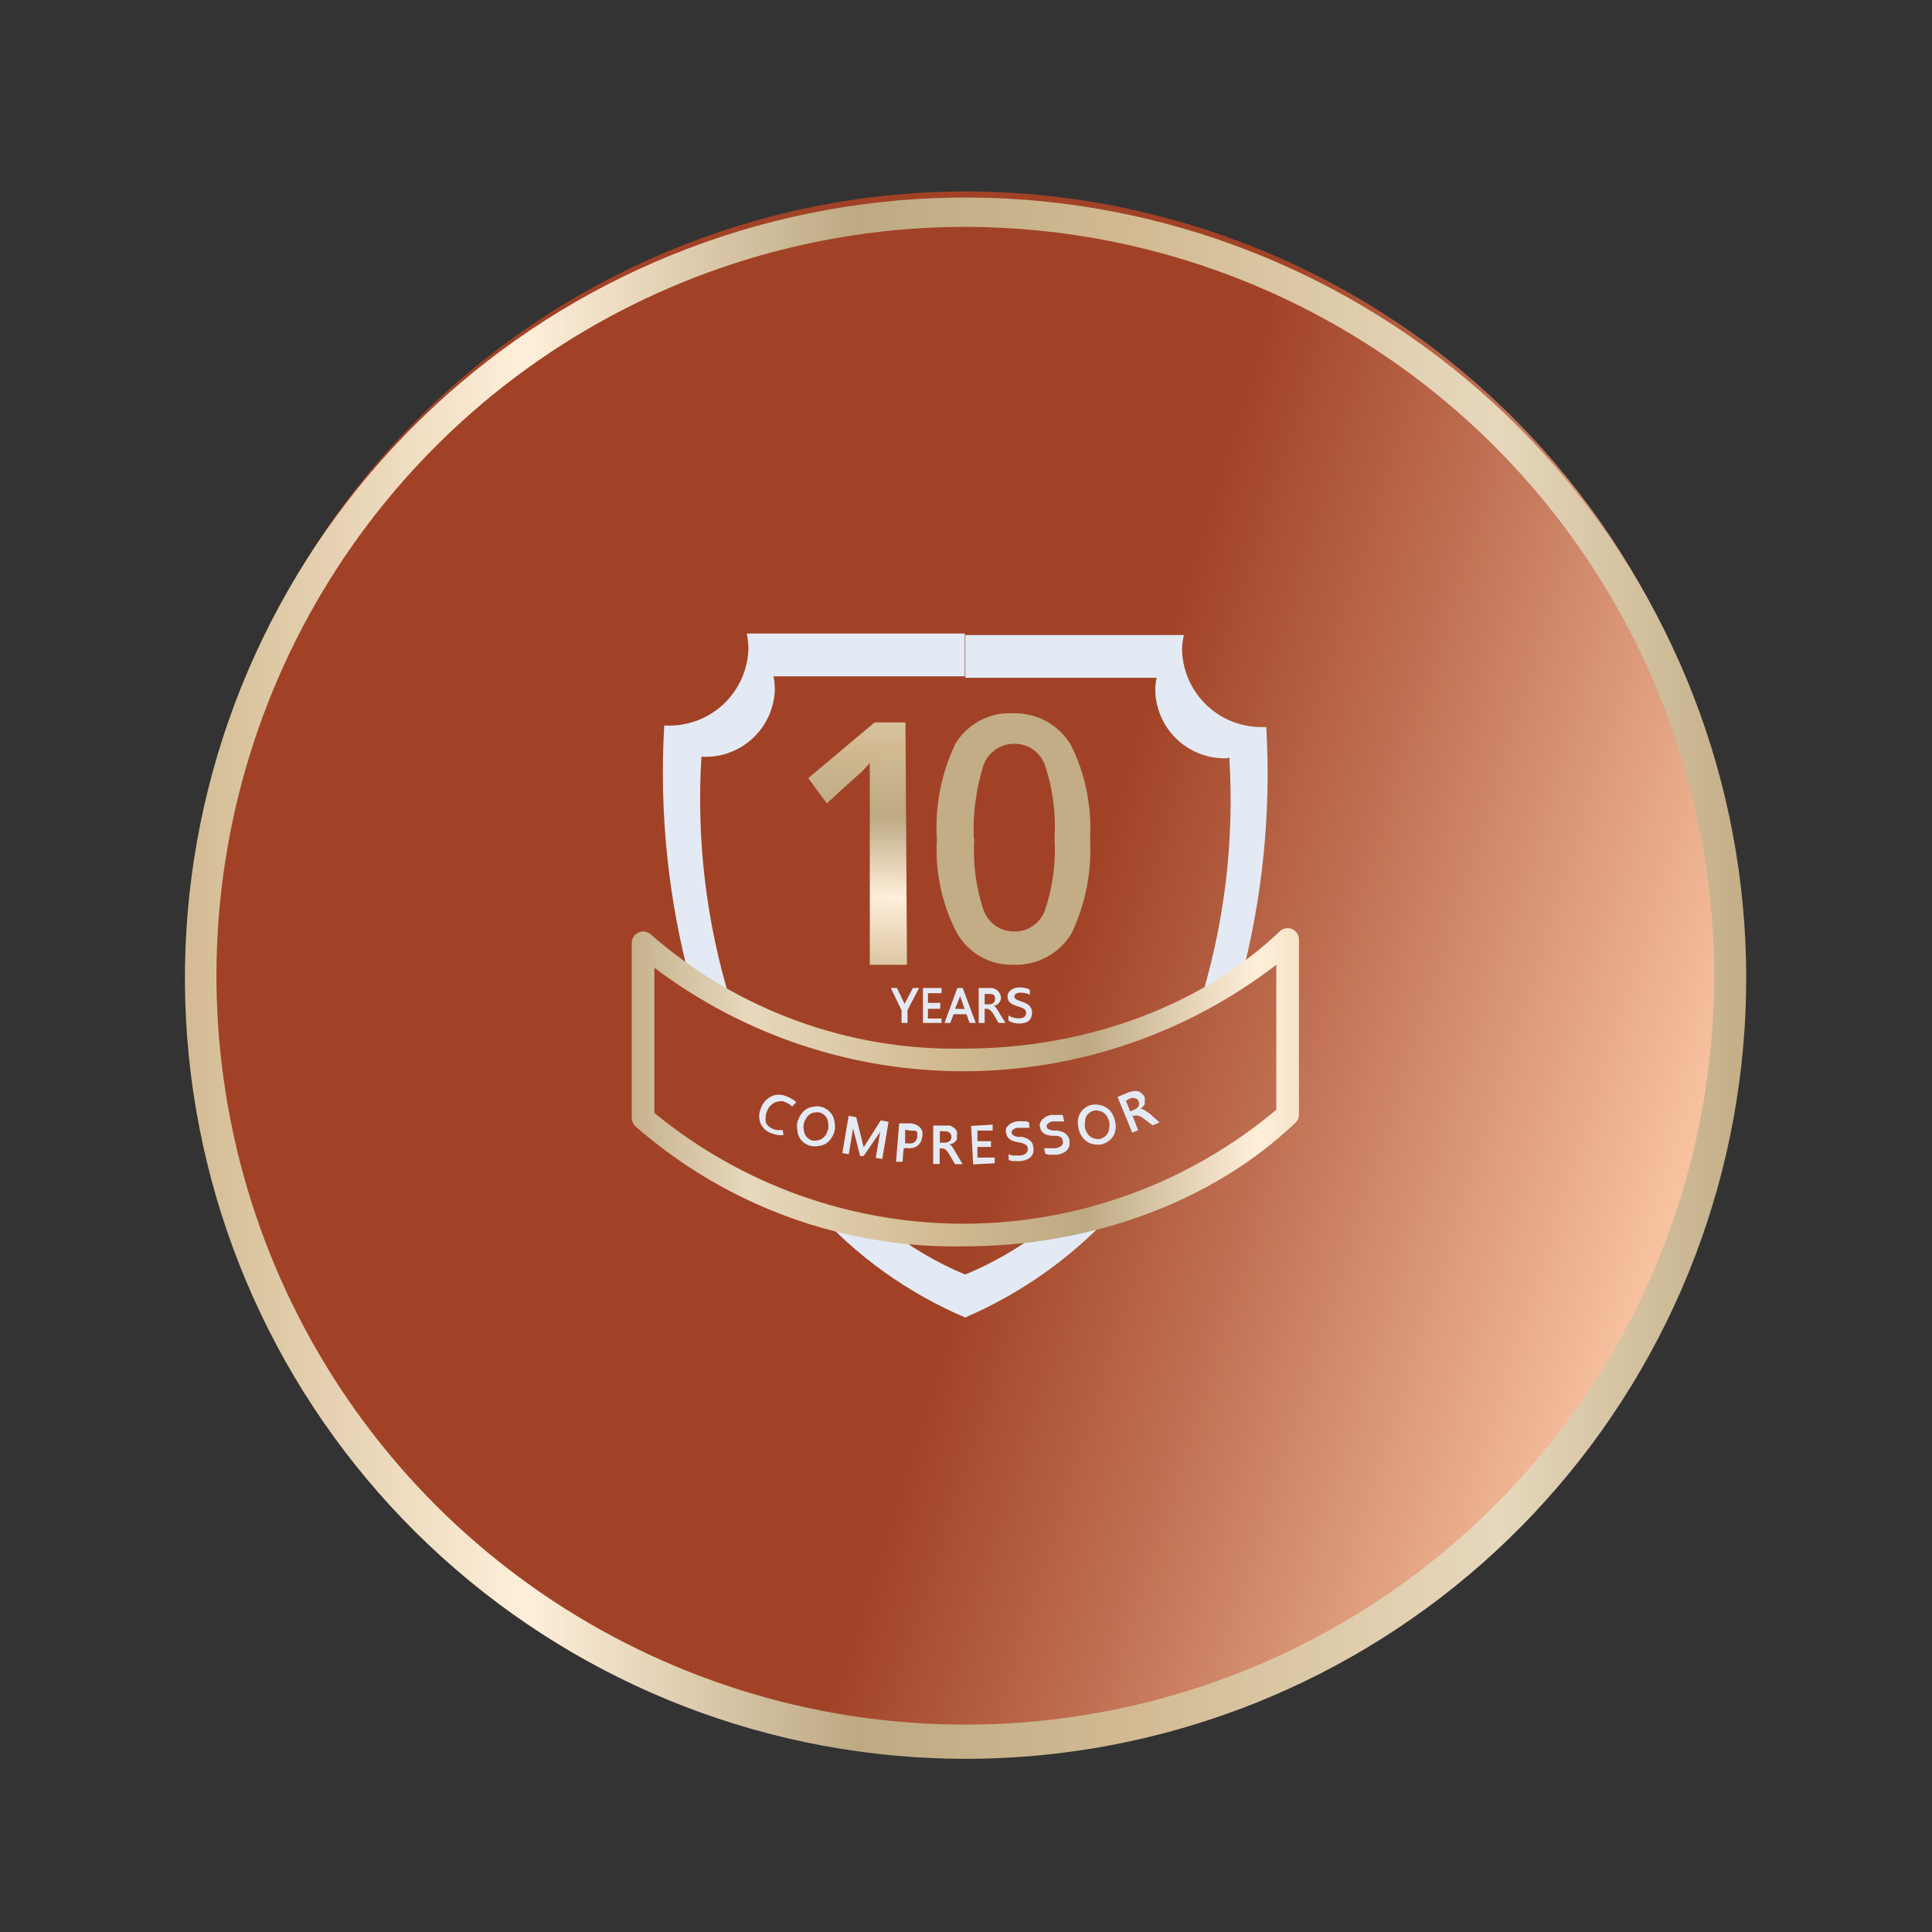 <svg xmlns="http://www.w3.org/2000/svg" width="67" height="67" viewBox="0 0 67 67" fill="none"><rect x="0" y="0" width="67" height="67" fill="#333333" stroke="none"/><path d="M59.194 41.306C63.505 27.116 55.497 12.117 41.306 7.806C27.116 3.495 12.118 11.503 7.806 25.694C3.495 39.884 11.504 54.882 25.694 59.194C39.884 63.505 54.882 55.496 59.194 41.306Z" fill="url(#paint0_linear_1979_39740)"></path><path d="M33.477 60.994C26.767 60.992 20.298 58.499 15.323 53.998C10.347 49.496 7.221 43.308 6.549 36.632C5.877 29.957 7.708 23.27 11.687 17.867C15.665 12.465 21.508 8.733 28.083 7.394C34.657 6.055 41.495 7.205 47.269 10.621C53.044 14.037 57.344 19.476 59.337 25.882C61.329 32.289 60.871 39.207 58.053 45.296C55.234 51.384 50.255 56.209 44.08 58.835C40.727 60.261 37.121 60.995 33.477 60.994ZM33.477 7.868C28.34 7.868 23.319 9.391 19.048 12.245C14.777 15.099 11.448 19.155 9.483 23.901C7.517 28.647 7.003 33.869 8.006 38.907C9.009 43.945 11.483 48.572 15.115 52.204C18.748 55.836 23.376 58.309 28.414 59.31C33.452 60.311 38.674 59.796 43.42 57.83C48.165 55.863 52.221 52.533 55.074 48.261C57.926 43.99 59.448 38.968 59.447 33.831C59.439 26.947 56.7 20.347 51.831 15.479C46.962 10.612 40.361 7.874 33.477 7.868Z" fill="url(#paint1_linear_1979_39740)"></path><path d="M30.666 42.533C30.617 42.54 30.567 42.54 30.518 42.533C30.32 42.523 30.124 42.481 29.938 42.411C29.371 42.305 28.813 42.156 28.269 41.966C29.711 43.574 31.489 44.846 33.477 45.692V44.203C32.466 43.782 31.52 43.22 30.666 42.533Z" fill="#E3EAF3"></path><path d="M25.897 21.971C25.936 22.149 25.955 22.331 25.955 22.513C25.929 23.24 25.617 23.927 25.085 24.424C24.553 24.921 23.846 25.186 23.118 25.162H23.035C22.859 28.186 23.174 31.218 23.969 34.141C24.194 34.211 24.41 34.306 24.614 34.425C24.856 34.481 25.092 34.563 25.317 34.669C24.485 31.943 24.149 29.09 24.324 26.245H24.388C25.025 26.266 25.644 26.033 26.109 25.598C26.575 25.163 26.848 24.561 26.87 23.924C26.871 23.766 26.856 23.609 26.825 23.454H33.458V21.971H25.897Z" fill="#E3EAF3"></path><path d="M42.63 26.264C42.817 29.213 42.45 32.171 41.547 34.985L41.811 34.798C41.991 34.664 42.183 34.548 42.385 34.45C42.578 34.271 42.795 34.119 43.03 33.999C43.787 31.136 44.085 28.17 43.913 25.213H43.835C43.108 25.238 42.4 24.973 41.867 24.476C41.334 23.98 41.02 23.292 40.993 22.564C40.991 22.382 41.013 22.2 41.057 22.023H33.477V23.505H40.11C40.078 23.66 40.063 23.818 40.065 23.976C40.087 24.612 40.36 25.214 40.825 25.649C41.291 26.084 41.91 26.317 42.546 26.296L42.63 26.264Z" fill="#E3EAF3"></path><path d="M36.674 42.237C35.709 43.058 34.622 43.724 33.451 44.209V45.698C35.536 44.805 37.391 43.452 38.879 41.74C38.488 41.916 38.069 42.019 37.641 42.044C37.33 42.155 37.004 42.22 36.674 42.237Z" fill="#E3EAF3"></path><path d="M31.453 33.458H30.164V27.998C30.164 27.353 30.164 26.812 30.164 26.464L29.874 26.773C29.745 26.883 29.352 27.231 28.675 27.863L28.03 26.986L30.331 25.052H31.401L31.453 33.458Z" fill="url(#paint2_linear_1979_39740)"></path><path d="M37.802 29.087C37.867 30.22 37.646 31.351 37.157 32.375C36.949 32.718 36.653 32.999 36.299 33.19C35.946 33.38 35.548 33.472 35.146 33.458C34.746 33.47 34.351 33.372 34.003 33.174C33.655 32.976 33.368 32.686 33.174 32.336C32.661 31.343 32.425 30.229 32.491 29.113C32.418 27.968 32.64 26.823 33.135 25.787C33.343 25.447 33.639 25.169 33.992 24.984C34.345 24.799 34.742 24.713 35.14 24.736C35.545 24.725 35.946 24.823 36.3 25.02C36.654 25.218 36.948 25.507 37.151 25.858C37.641 26.861 37.866 27.973 37.802 29.087ZM33.786 29.087C33.734 29.927 33.843 30.77 34.109 31.569C34.19 31.787 34.336 31.974 34.527 32.106C34.719 32.237 34.946 32.306 35.179 32.304C35.416 32.307 35.647 32.234 35.84 32.096C36.032 31.958 36.176 31.762 36.249 31.537C36.514 30.736 36.623 29.891 36.571 29.049C36.621 28.209 36.511 27.367 36.249 26.567C36.177 26.34 36.034 26.143 35.841 26.004C35.649 25.864 35.416 25.791 35.179 25.794C34.946 25.791 34.719 25.86 34.527 25.992C34.336 26.123 34.19 26.311 34.109 26.528C33.849 27.355 33.734 28.221 33.767 29.087H33.786Z" fill="url(#paint3_linear_1979_39740)"></path><path d="M31.872 34.263L31.472 35.031V35.475H31.266V35.037L30.892 34.263H31.105L31.369 34.811L31.659 34.263H31.872Z" fill="#E3EAF3"></path><path d="M32.652 35.475H32.007V34.263H32.652V34.444H32.181V34.779H32.607V34.985H32.181V35.321H32.652V35.475Z" fill="#E3EAF3"></path><path d="M33.838 35.475H33.625L33.516 35.172H33.071L32.955 35.475H32.755L33.2 34.263H33.387L33.838 35.475ZM33.451 34.992L33.297 34.547L33.122 34.985L33.451 34.992Z" fill="#E3EAF3"></path><path d="M34.631 35.475L34.457 35.178C34.367 35.03 34.289 34.985 34.225 34.985H34.147V35.475H33.941V34.263H34.321C34.37 34.259 34.419 34.264 34.465 34.279C34.511 34.294 34.554 34.318 34.591 34.35C34.627 34.382 34.657 34.421 34.679 34.465C34.7 34.509 34.712 34.556 34.715 34.605C34.712 34.675 34.683 34.742 34.635 34.793C34.586 34.844 34.52 34.876 34.45 34.882C34.521 34.882 34.592 35.024 34.663 35.14L34.869 35.475H34.631ZM34.147 34.83H34.289C34.431 34.83 34.508 34.766 34.508 34.631C34.508 34.495 34.444 34.469 34.289 34.469H34.147V34.83Z" fill="#E3EAF3"></path><path d="M35.643 34.463C35.559 34.437 35.472 34.424 35.385 34.424C35.269 34.424 35.179 34.476 35.179 34.553C35.179 34.785 35.791 34.669 35.791 35.12C35.791 35.327 35.681 35.494 35.346 35.494C35.251 35.495 35.157 35.478 35.069 35.443C35.034 35.431 35.002 35.413 34.972 35.391V35.217L35.076 35.269C35.154 35.3 35.237 35.315 35.321 35.314C35.482 35.314 35.585 35.269 35.585 35.12C35.585 34.831 34.94 34.979 34.94 34.553C34.94 34.366 35.134 34.244 35.353 34.244C35.447 34.242 35.54 34.255 35.63 34.282C35.66 34.292 35.689 34.307 35.714 34.328V34.502L35.643 34.463Z" fill="#E3EAF3"></path><path d="M44.809 32.22C44.738 32.189 44.66 32.18 44.584 32.194C44.508 32.207 44.438 32.243 44.383 32.297C41.676 34.876 37.68 36.364 33.425 36.364C29.44 36.444 25.57 35.032 22.571 32.407C22.514 32.355 22.444 32.322 22.368 32.309C22.293 32.296 22.215 32.306 22.145 32.336C22.075 32.367 22.015 32.417 21.973 32.481C21.93 32.545 21.907 32.62 21.907 32.697V38.769C21.91 38.879 21.956 38.983 22.035 39.059C25.18 41.814 29.239 43.299 33.419 43.223C37.879 43.223 42.076 41.657 44.925 38.936C44.964 38.9 44.995 38.856 45.016 38.807C45.037 38.759 45.047 38.706 45.047 38.653V32.581C45.046 32.504 45.023 32.429 44.981 32.365C44.939 32.301 44.879 32.251 44.809 32.22ZM44.261 33.457V38.485C41.244 41.019 37.436 42.417 33.497 42.437C29.557 42.457 25.735 41.098 22.693 38.595V33.561C25.803 35.908 29.598 37.169 33.494 37.15C37.391 37.131 41.173 35.834 44.261 33.457Z" fill="url(#paint4_linear_1979_39740)"></path><path d="M27.173 39.362C27.107 39.371 27.039 39.371 26.973 39.362C26.893 39.35 26.816 39.328 26.741 39.297C26.66 39.268 26.586 39.223 26.523 39.164C26.46 39.105 26.409 39.035 26.374 38.956C26.342 38.876 26.327 38.791 26.328 38.705C26.329 38.611 26.349 38.519 26.387 38.434C26.419 38.341 26.469 38.256 26.535 38.182C26.595 38.116 26.667 38.061 26.747 38.021C26.826 37.982 26.912 37.962 26.999 37.963C27.09 37.962 27.18 37.979 27.263 38.015C27.338 38.04 27.41 38.075 27.476 38.118C27.526 38.148 27.573 38.183 27.618 38.221L27.469 38.376C27.432 38.334 27.389 38.3 27.34 38.273L27.192 38.202C27.125 38.181 27.053 38.181 26.986 38.202C26.924 38.209 26.864 38.232 26.812 38.266C26.761 38.3 26.716 38.342 26.677 38.389C26.645 38.434 26.619 38.484 26.599 38.537C26.57 38.599 26.554 38.668 26.554 38.737C26.544 38.794 26.544 38.853 26.554 38.911C26.574 38.965 26.607 39.014 26.651 39.053C26.695 39.095 26.748 39.128 26.805 39.149C26.86 39.174 26.919 39.187 26.98 39.188H27.141L27.173 39.362Z" fill="#E3EAF3"></path><path d="M28.108 39.736C28.021 39.713 27.94 39.674 27.869 39.62C27.806 39.568 27.754 39.505 27.714 39.433C27.676 39.359 27.654 39.278 27.65 39.194C27.634 39.105 27.634 39.013 27.65 38.924C27.678 38.828 27.719 38.737 27.772 38.653C27.821 38.578 27.885 38.515 27.959 38.466C28.032 38.421 28.113 38.392 28.198 38.382C28.289 38.361 28.384 38.361 28.475 38.382C28.564 38.405 28.648 38.447 28.72 38.505C28.783 38.557 28.835 38.62 28.875 38.692C28.912 38.769 28.936 38.852 28.945 38.937C28.961 39.028 28.961 39.122 28.945 39.214C28.922 39.309 28.88 39.398 28.823 39.478C28.777 39.55 28.715 39.612 28.643 39.658C28.567 39.703 28.484 39.731 28.398 39.742C28.301 39.759 28.203 39.757 28.108 39.736ZM28.159 39.549C28.216 39.562 28.276 39.562 28.333 39.549C28.39 39.543 28.445 39.525 28.494 39.497C28.547 39.463 28.593 39.419 28.63 39.368C28.67 39.302 28.7 39.231 28.72 39.156C28.732 39.087 28.732 39.018 28.72 38.95C28.716 38.889 28.7 38.83 28.675 38.776C28.648 38.729 28.613 38.688 28.572 38.653C28.528 38.619 28.477 38.595 28.423 38.582C28.366 38.569 28.307 38.569 28.249 38.582C28.194 38.587 28.141 38.604 28.095 38.634C28.042 38.669 27.998 38.715 27.966 38.769C27.922 38.831 27.891 38.901 27.875 38.975C27.86 39.043 27.86 39.114 27.875 39.182C27.879 39.24 27.894 39.297 27.921 39.349C27.944 39.396 27.977 39.438 28.017 39.472C28.059 39.506 28.107 39.533 28.159 39.549Z" fill="#E3EAF3"></path><path d="M30.815 38.904L30.596 40.193L30.37 40.155L30.525 39.252L29.951 40.09H29.828L29.584 39.13L29.435 40.026L29.21 39.987L29.429 38.698L29.693 38.743L29.951 39.787L30.544 38.853L30.815 38.904Z" fill="#E3EAF3"></path><path d="M31.337 39.826L31.298 40.29H31.073L31.182 38.956H31.562C31.626 38.962 31.689 38.975 31.749 38.995C31.801 39.017 31.849 39.047 31.891 39.085C31.932 39.124 31.963 39.173 31.982 39.227C31.995 39.288 31.995 39.352 31.982 39.413C31.977 39.483 31.957 39.552 31.924 39.613C31.893 39.663 31.854 39.707 31.808 39.742C31.756 39.776 31.7 39.8 31.64 39.813C31.572 39.823 31.502 39.823 31.434 39.813L31.337 39.826ZM31.389 39.181V39.652H31.505C31.581 39.664 31.66 39.646 31.724 39.6C31.748 39.578 31.769 39.552 31.783 39.522C31.797 39.492 31.806 39.459 31.808 39.426C31.811 39.396 31.811 39.366 31.808 39.336C31.816 39.311 31.816 39.284 31.808 39.259C31.79 39.239 31.768 39.223 31.743 39.214C31.7 39.206 31.657 39.206 31.614 39.214L31.389 39.181Z" fill="#E3EAF3"></path><path d="M33.38 40.374H33.122L32.923 40.039C32.889 39.976 32.846 39.919 32.794 39.871C32.761 39.844 32.72 39.829 32.678 39.826H32.587V40.367H32.362V39.033H32.781H32.942C32.992 39.053 33.04 39.079 33.084 39.111C33.123 39.143 33.156 39.182 33.181 39.227C33.197 39.281 33.197 39.34 33.181 39.394C33.19 39.434 33.19 39.476 33.181 39.517C33.162 39.55 33.138 39.581 33.109 39.607L33.013 39.671H32.91C32.957 39.694 32.998 39.73 33.026 39.775L33.142 39.961L33.38 40.374ZM32.594 39.227V39.626H32.749C32.813 39.629 32.876 39.611 32.929 39.575C32.952 39.555 32.969 39.53 32.98 39.502C32.992 39.474 32.996 39.444 32.993 39.413C32.994 39.389 32.989 39.365 32.979 39.342C32.969 39.32 32.954 39.3 32.935 39.285C32.884 39.246 32.819 39.227 32.755 39.233L32.594 39.227Z" fill="#E3EAF3"></path><path d="M34.495 40.142V40.342L33.748 40.38L33.677 39.046L34.425 39.001V39.207H33.896V39.575H34.367V39.775H33.896V40.142H34.495Z" fill="#E3EAF3"></path><path d="M35.701 39.111H35.585H35.456H35.288C35.234 39.115 35.183 39.135 35.14 39.169C35.122 39.181 35.107 39.197 35.097 39.216C35.087 39.235 35.082 39.257 35.082 39.278C35.083 39.298 35.09 39.318 35.101 39.335C35.113 39.352 35.128 39.366 35.146 39.375C35.189 39.398 35.235 39.415 35.282 39.426H35.449C35.509 39.44 35.568 39.459 35.623 39.484C35.676 39.513 35.724 39.55 35.765 39.594C35.806 39.651 35.831 39.718 35.836 39.787C35.846 39.841 35.846 39.895 35.836 39.949C35.828 40.001 35.806 40.05 35.772 40.09C35.735 40.139 35.686 40.176 35.63 40.2C35.559 40.235 35.483 40.257 35.404 40.264C35.344 40.271 35.284 40.271 35.224 40.264H35.095C35.053 40.257 35.014 40.242 34.979 40.219V40.026L35.101 40.071C35.142 40.075 35.183 40.075 35.224 40.071H35.372C35.447 40.07 35.519 40.045 35.578 40C35.604 39.978 35.623 39.95 35.635 39.918C35.646 39.887 35.649 39.853 35.643 39.82C35.641 39.797 35.635 39.774 35.624 39.754C35.612 39.734 35.597 39.717 35.578 39.704C35.536 39.677 35.49 39.655 35.443 39.639L35.275 39.607C35.215 39.597 35.157 39.58 35.101 39.555C35.049 39.535 35.002 39.502 34.966 39.459C34.923 39.408 34.896 39.345 34.889 39.278C34.876 39.232 34.876 39.183 34.889 39.136C34.909 39.091 34.94 39.051 34.979 39.02C35.016 38.98 35.063 38.949 35.114 38.93C35.168 38.908 35.224 38.892 35.282 38.885C35.342 38.879 35.402 38.879 35.462 38.885H35.591L35.688 38.924L35.701 39.111Z" fill="#E3EAF3"></path><path d="M36.906 38.891H36.784H36.655H36.487C36.434 38.902 36.385 38.926 36.345 38.962C36.328 38.974 36.313 38.99 36.306 39.01C36.297 39.029 36.295 39.051 36.3 39.072C36.3 39.092 36.307 39.111 36.318 39.127C36.33 39.143 36.346 39.156 36.365 39.162L36.5 39.207H36.674L36.848 39.252C36.905 39.275 36.955 39.31 36.996 39.355C37.045 39.407 37.077 39.472 37.087 39.542C37.096 39.596 37.096 39.65 37.087 39.703C37.08 39.757 37.06 39.808 37.029 39.852C36.995 39.9 36.951 39.94 36.9 39.968C36.83 40.003 36.757 40.029 36.681 40.045H36.5H36.365C36.324 40.04 36.284 40.027 36.249 40.007L36.21 39.82H36.332H36.461C36.508 39.826 36.556 39.826 36.603 39.82C36.678 39.81 36.749 39.781 36.809 39.736C36.833 39.712 36.85 39.681 36.858 39.648C36.866 39.616 36.865 39.581 36.855 39.549C36.853 39.526 36.846 39.504 36.833 39.485C36.821 39.466 36.804 39.45 36.784 39.439C36.741 39.411 36.693 39.393 36.642 39.388H36.474C36.415 39.384 36.357 39.374 36.3 39.355C36.245 39.336 36.195 39.305 36.152 39.265C36.106 39.217 36.077 39.157 36.068 39.091C36.055 39.045 36.055 38.996 36.068 38.949C36.088 38.903 36.114 38.859 36.145 38.821L36.274 38.724C36.328 38.698 36.384 38.678 36.442 38.666H36.623H36.751H36.855L36.906 38.891Z" fill="#E3EAF3"></path><path d="M38.215 39.684C38.125 39.7 38.033 39.7 37.944 39.684C37.865 39.673 37.788 39.647 37.718 39.607C37.648 39.563 37.587 39.506 37.538 39.439C37.482 39.364 37.44 39.279 37.415 39.188C37.391 39.093 37.378 38.996 37.377 38.898C37.38 38.808 37.402 38.721 37.441 38.64C37.475 38.563 37.529 38.497 37.596 38.447C37.666 38.385 37.75 38.341 37.841 38.318C37.932 38.299 38.027 38.299 38.118 38.318C38.2 38.329 38.279 38.358 38.35 38.402C38.424 38.443 38.488 38.5 38.537 38.569C38.591 38.645 38.63 38.73 38.653 38.821C38.684 38.914 38.697 39.012 38.692 39.111C38.688 39.198 38.666 39.283 38.627 39.362C38.589 39.438 38.534 39.504 38.466 39.555C38.392 39.615 38.306 39.658 38.215 39.684ZM38.157 39.491C38.215 39.477 38.27 39.451 38.318 39.414C38.362 39.38 38.398 39.335 38.421 39.285C38.45 39.231 38.466 39.172 38.466 39.111C38.478 39.036 38.478 38.96 38.466 38.885C38.444 38.817 38.413 38.752 38.376 38.692C38.34 38.644 38.296 38.603 38.247 38.569C38.199 38.543 38.146 38.526 38.092 38.518C38.039 38.505 37.984 38.505 37.931 38.518C37.874 38.53 37.821 38.557 37.776 38.595C37.73 38.628 37.692 38.673 37.667 38.724C37.643 38.781 37.63 38.842 37.628 38.904C37.617 38.979 37.617 39.055 37.628 39.13C37.646 39.197 37.677 39.261 37.718 39.317C37.751 39.367 37.795 39.409 37.847 39.439C37.892 39.467 37.943 39.485 37.995 39.491C38.048 39.507 38.103 39.509 38.157 39.497V39.491Z" fill="#E3EAF3"></path><path d="M40.213 38.924L39.974 39.027L39.665 38.795C39.609 38.75 39.546 38.715 39.478 38.692C39.436 38.679 39.391 38.679 39.349 38.692H39.272L39.472 39.194L39.265 39.278L38.756 38.041L39.143 37.88C39.195 37.861 39.249 37.848 39.304 37.841C39.355 37.835 39.407 37.835 39.459 37.841C39.509 37.856 39.555 37.883 39.594 37.918C39.64 37.953 39.676 38 39.697 38.054C39.703 38.096 39.703 38.14 39.697 38.182C39.704 38.219 39.704 38.256 39.697 38.292C39.679 38.325 39.658 38.355 39.633 38.382C39.608 38.41 39.58 38.434 39.549 38.453C39.602 38.455 39.654 38.473 39.697 38.505C39.755 38.537 39.813 38.582 39.878 38.627L40.213 38.924ZM39.046 38.17L39.194 38.544L39.343 38.479C39.401 38.456 39.451 38.416 39.484 38.363C39.497 38.336 39.504 38.306 39.504 38.276C39.504 38.246 39.497 38.216 39.484 38.189C39.477 38.165 39.464 38.144 39.446 38.127C39.428 38.11 39.406 38.098 39.381 38.092C39.321 38.068 39.254 38.068 39.194 38.092L39.046 38.17Z" fill="#E3EAF3"></path><defs><linearGradient id="paint0_linear_1979_39740" x1="8.826" y1="25.383" x2="60.051" y2="41.508" gradientUnits="userSpaceOnUse"><stop offset="0.54" stop-color="#A14226"></stop><stop offset="0.7" stop-color="#BF6F51"></stop><stop offset="1" stop-color="#FFCDAA"></stop></linearGradient><linearGradient id="paint1_linear_1979_39740" x1="6.321" y1="33.831" x2="60.64" y2="33.831" gradientUnits="userSpaceOnUse"><stop stop-color="#D2BB93"></stop><stop offset="0.22" stop-color="#FFEFDA"></stop><stop offset="0.43" stop-color="#BDA983"></stop><stop offset="0.61" stop-color="#D2BB93"></stop><stop offset="0.84" stop-color="#E7D8BD"></stop><stop offset="1" stop-color="#C2AD86"></stop></linearGradient><linearGradient id="paint2_linear_1979_39740" x1="29.913" y1="20.598" x2="29.713" y2="34.07" gradientUnits="userSpaceOnUse"><stop stop-color="#C2AD86"></stop><stop offset="0.16" stop-color="#E7D8BD"></stop><stop offset="0.39" stop-color="#D2BB93"></stop><stop offset="0.57" stop-color="#BDA983"></stop><stop offset="0.78" stop-color="#FFEFDA"></stop><stop offset="1" stop-color="#D2BB93"></stop></linearGradient><linearGradient id="paint3_linear_1979_39740" x1="4340.47" y1="8225.96" x2="4335.9" y2="8408.19" gradientUnits="userSpaceOnUse"><stop stop-color="#C2AD86"></stop><stop offset="0.16" stop-color="#E7D8BD"></stop><stop offset="0.39" stop-color="#D2BB93"></stop><stop offset="0.57" stop-color="#BDA983"></stop><stop offset="0.78" stop-color="#FFEFDA"></stop><stop offset="1" stop-color="#D2BB93"></stop></linearGradient><linearGradient id="paint4_linear_1979_39740" x1="21.417" y1="37.705" x2="49.882" y2="37.705" gradientUnits="userSpaceOnUse"><stop stop-color="#C2AD86"></stop><stop offset="0.16" stop-color="#E7D8BD"></stop><stop offset="0.39" stop-color="#D2BB93"></stop><stop offset="0.57" stop-color="#BDA983"></stop><stop offset="0.78" stop-color="#FFEFDA"></stop><stop offset="0.93" stop-color="#E1CCAA"></stop><stop offset="1" stop-color="#D2BB93"></stop></linearGradient></defs></svg>